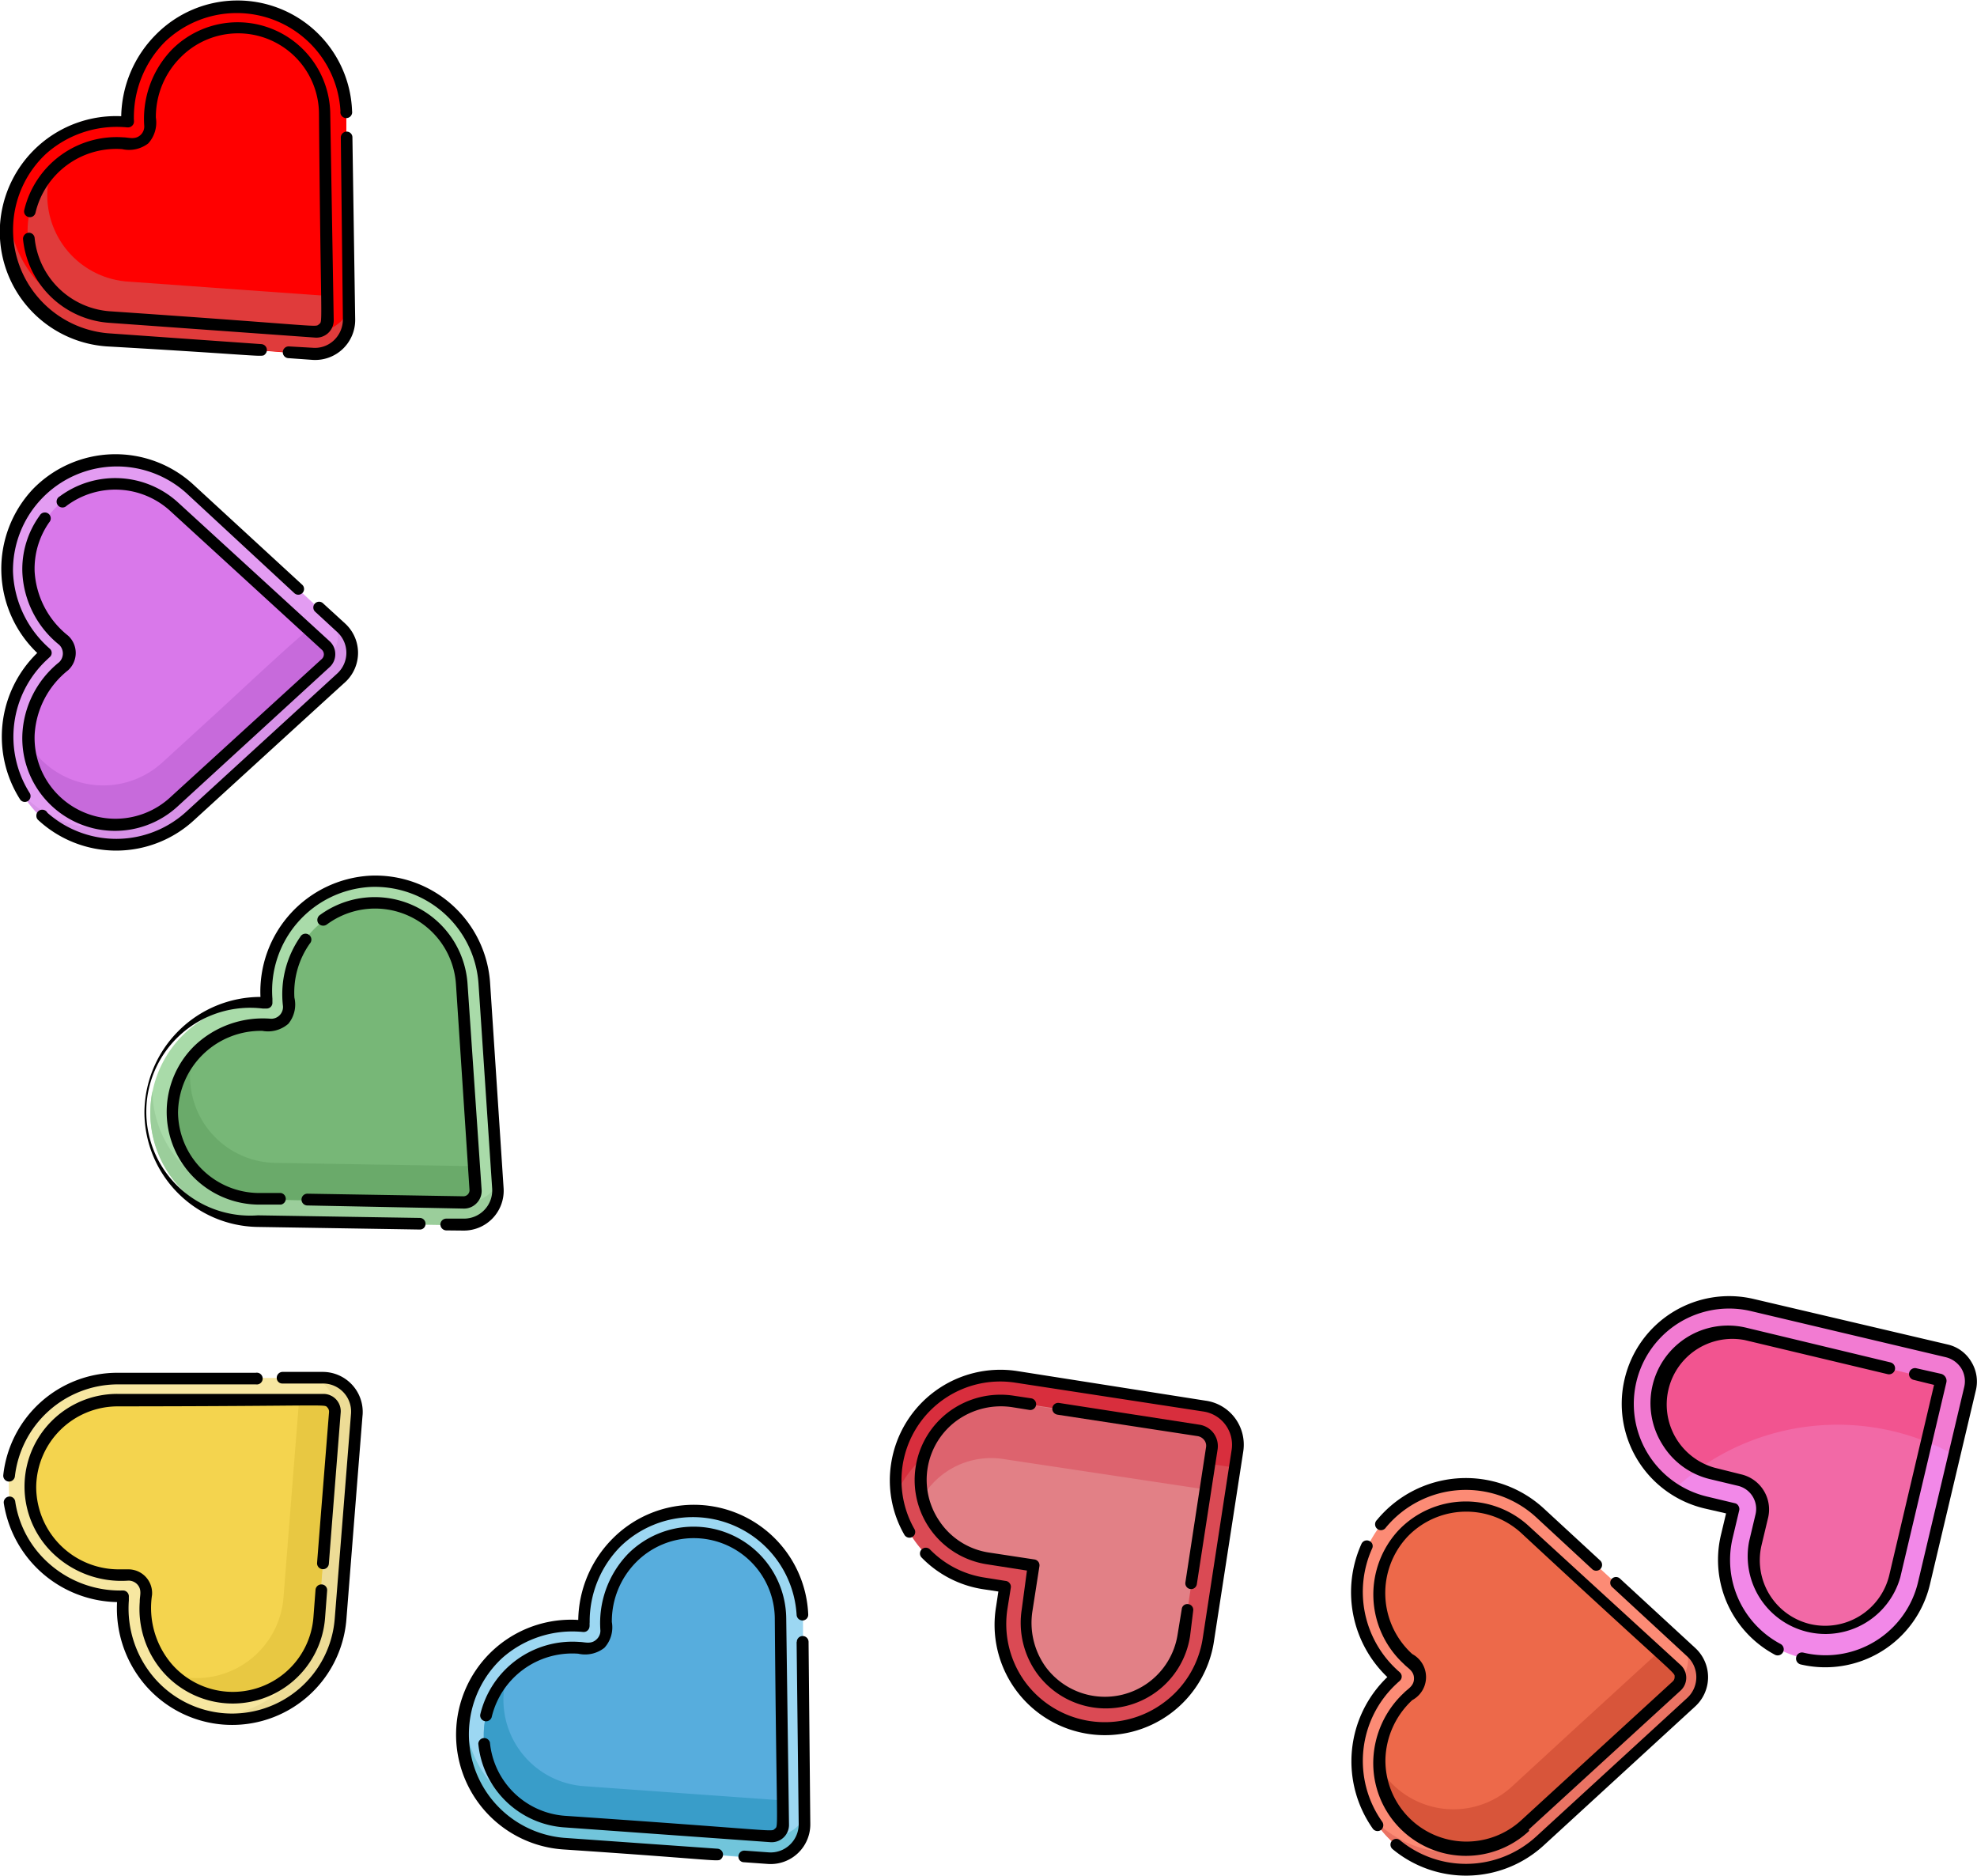<svg xmlns="http://www.w3.org/2000/svg" viewBox="0 0 114.16 108.32"><defs><style>.cls-1{fill:#f288e8;}.cls-2{fill:#f27bd2;}.cls-3{fill:#f269a6;}.cls-4{fill:#f25490;}.cls-5{fill:#f7e7a1;}.cls-6{fill:#eddc96;}.cls-7{fill:#f4d44e;}.cls-8{fill:#e8c842;}.cls-9{fill:#e39cf2;}.cls-10{fill:#d892e8;}.cls-11{fill:#d978ea;}.cls-12{fill:#c76adb;}.cls-13{fill:#a9dba9;}.cls-14{fill:#9bce9b;}.cls-15{fill:#77b777;}.cls-16{fill:#6aaa6a;}.cls-17{fill:#9cd7f2;}.cls-18{fill:#71c5db;}.cls-19{fill:#57addd;}.cls-20{fill:#399dc9;}.cls-21{fill:red;}.cls-22{fill:#e03b3b;}.cls-23{fill:#da4a54;}.cls-24{fill:#d82e3d;}.cls-25{fill:#e28086;}.cls-26{fill:#dd636e;}.cls-27{fill:#fc8b75;}.cls-28{fill:#ea7363;}.cls-29{fill:#ed694a;}.cls-30{fill:#d8553a;}</style></defs><g id="Layer_2" data-name="Layer 2"><g id="hearts_bl"><path class="cls-1" d="M98.5,86.75l1.59.37-.38,1.6a5.86,5.86,0,0,0,4.35,7h0a5.86,5.86,0,0,0,7-4.35l.38-1.59,2.28-9.65A1.79,1.79,0,0,0,112.44,78l-9.66-2.28-1.59-.38a5.84,5.84,0,0,0-7,4.35h0A5.85,5.85,0,0,0,98.5,86.75Z"/><path class="cls-2" d="M94.15,79.71h0A5.83,5.83,0,0,0,96.66,86a13.93,13.93,0,0,1,16.19-2l.91-3.83A1.79,1.79,0,0,0,112.44,78l-9.66-2.28-1.59-.38A5.84,5.84,0,0,0,94.15,79.71Z"/><path class="cls-3" d="M101.89,92.24A4.14,4.14,0,0,0,109.43,91l2.66-11.25a.11.11,0,0,0,0,0,.05.05,0,0,0,0,0L100.79,77a4.14,4.14,0,0,0-1.9,8l1.59.37a1.72,1.72,0,0,1,1.28,2.07l-.38,1.59A4.14,4.14,0,0,0,101.89,92.24Z"/><path class="cls-4" d="M95.82,80.1a4.14,4.14,0,0,0,2.28,4.7l.71-.47a13.89,13.89,0,0,1,12.45-1.08l.83-3.48a.11.11,0,0,0,0,0,.05.05,0,0,0,0,0L100.79,77A4.14,4.14,0,0,0,95.82,80.1Z"/><path d="M93.81,79.63a6.21,6.21,0,0,0,4.6,7.46l1.26.29-.3,1.26a6.21,6.21,0,0,0,3.12,6.9.35.35,0,0,0,.47-.15.35.35,0,0,0-.14-.47,5.49,5.49,0,0,1-2.77-6.12l.38-1.6a.34.34,0,0,0-.05-.26.3.3,0,0,0-.21-.15l-1.59-.38a5.5,5.5,0,1,1,2.53-10.71l11.24,2.66a1.48,1.48,0,0,1,.9.64,1.43,1.43,0,0,1,.17,1.09l-2.66,11.24a5.49,5.49,0,0,1-6.62,4.09.34.34,0,0,0-.42.26.35.35,0,0,0,.26.42,6.21,6.21,0,0,0,7.46-4.61l2.66-11.24a2.17,2.17,0,0,0-.26-1.61,2.14,2.14,0,0,0-1.32-1L101.27,75A6.2,6.2,0,0,0,93.81,79.63Z"/><path d="M109,79.34a.35.35,0,0,0,.42-.26.35.35,0,0,0-.26-.42l-8.32-2A4.48,4.48,0,0,0,96,83.41a4.43,4.43,0,0,0,2.78,2l1.59.38a1.37,1.37,0,0,1,1,1.65L101,89a4.49,4.49,0,0,0,8.73,2.07l2.66-11.25a.41.41,0,0,0-.05-.31.42.42,0,0,0-.26-.19L110.66,79a.34.34,0,1,0-.16.67l1.18.29-2.59,11a3.81,3.81,0,0,1-4.56,2.81,3.79,3.79,0,0,1-2.81-4.56l.38-1.59a2.08,2.08,0,0,0-1.54-2.49L99,84.74a3.79,3.79,0,0,1,1.74-7.37Z"/><path class="cls-5" d="M20.65,81.71h0c-.07.79-.95,11.05-1,11.85a6.3,6.3,0,0,1-6.69,5.75,6.38,6.38,0,0,1-5.86-6.93l0-.21H6.88A6.37,6.37,0,0,1,.51,85.71h0a6.3,6.3,0,0,1,6.32-6.15l7,0,4.89,0A2,2,0,0,1,20.65,81.71Z"/><path class="cls-6" d="M19.32,81.45h0c-.06.78-.87,11-.94,11.85a6.29,6.29,0,0,1-6.62,5.8,6.63,6.63,0,0,0,1.26.21,6.31,6.31,0,0,0,6.66-5.8c.06-.8.87-11.07.93-11.85h0a2,2,0,0,0-2-2.1h-.41A2,2,0,0,1,19.32,81.45Z"/><path class="cls-7" d="M19.34,81.57a.68.68,0,0,0-.69-.74l-11.87,0a5,5,0,0,0-5,4.95h0a5.1,5.1,0,0,0,5.14,5.12H7.4a1,1,0,0,1,1,1.1,5.41,5.41,0,0,0,1.22,4.28,5,5,0,0,0,8.77-2.91l.36-4.58c.26-3.21.55-7,.57-7.25Z"/><path class="cls-8" d="M16.73,87.67l-.36,4.57A5.05,5.05,0,0,1,10,96.71a5,5,0,0,0,8.4-3.3l.36-4.58c.26-3.21.55-7,.57-7.25h0a.68.68,0,0,0-.69-.74H17.27C17.18,82,16.94,85,16.73,87.67Z"/><path d="M6.77,79.93l8,0a.34.34,0,1,0,0-.67l-8,0a6.63,6.63,0,0,0-6.58,5.9.34.34,0,0,0,.3.38.34.34,0,0,0,.37-.3A6,6,0,0,1,6.77,79.93Z"/><path d="M20.94,81.67a2.31,2.31,0,0,0-2.3-2.46H16.32a.34.34,0,0,0-.34.34.32.32,0,0,0,.34.33h2.32a1.62,1.62,0,0,1,1.63,1.73v0s-.9,11.35-.94,11.83a5.94,5.94,0,0,1-10.4,3.46,6.15,6.15,0,0,1-1.49-4.49l0-.21a.34.34,0,0,0-.34-.37A6.18,6.18,0,0,1,2.54,90a5.93,5.93,0,0,1-1.66-3.3.33.33,0,0,0-.38-.29.34.34,0,0,0-.28.39,6.75,6.75,0,0,0,6.54,5.7,6.8,6.8,0,0,0,1.66,4.83A6.62,6.62,0,0,0,20,93.53S20.94,81.6,20.94,81.67Z"/><path d="M18.91,81.27a.35.35,0,0,1,.09.26s-.56,7-.69,8.7a.34.34,0,0,0,.68.06c.15-2,.68-8.69.68-8.7a1,1,0,0,0-1-1.11l-11.87,0A5.35,5.35,0,0,0,3,89.63a5.7,5.7,0,0,0,4.42,1.63.7.7,0,0,1,.51.22c.29.32.13.67.14,1a5.53,5.53,0,0,0,1.34,4.05,5.35,5.35,0,0,0,9.36-3.11l.12-1.58a.33.33,0,0,0-.31-.36.34.34,0,0,0-.36.31l-.12,1.57a4.67,4.67,0,0,1-8.18,2.72,5,5,0,0,1-1.14-4,1.37,1.37,0,0,0-1.36-1.47H6.9a4.77,4.77,0,0,1-4.81-4.77A4.71,4.71,0,0,1,6.77,81.2C19.26,81.19,18.71,81.05,18.91,81.27Z"/><path class="cls-9" d="M19.7,39.21h0l-8.81,8a6.3,6.3,0,0,1-8.82-.33,6.38,6.38,0,0,1,.42-9.07l.16-.15-.16-.14a6.38,6.38,0,0,1-.29-9.07h0A6.31,6.31,0,0,1,11,28.23L16.13,33l3.58,3.34A2,2,0,0,1,19.7,39.21Z"/><path class="cls-10" d="M18.9,38.11h0l-8.75,8.06a6.31,6.31,0,0,1-8.8-.26,5.41,5.41,0,0,0,.79,1A6.3,6.3,0,0,0,11,47.2l8.75-8.06h0a2,2,0,0,0,0-2.87L19.4,36A2,2,0,0,1,18.9,38.11Z"/><path class="cls-11" d="M18.84,38.22a.7.7,0,0,0,0-1l-8.74-8a5,5,0,0,0-7,.21h0a5.12,5.12,0,0,0,.3,7.26L3.7,37a1,1,0,0,1,0,1.5,5.41,5.41,0,0,0-2,4,5,5,0,0,0,8.42,3.83l3.38-3.11c2.37-2.18,5.14-4.74,5.36-4.93Z"/><path class="cls-12" d="M12.78,40.91,9.4,44A5.06,5.06,0,0,1,1.69,43a5,5,0,0,0,8.41,3.3l3.38-3.11c2.37-2.18,5.14-4.74,5.36-4.93h0a.7.7,0,0,0,0-1l-1-.94C17,37,14.74,39.09,12.78,40.91Z"/><path d="M19.94,39.38a2.3,2.3,0,0,0,0-3.37l-1.29-1.18a.33.33,0,0,0-.45.49l1.28,1.18a1.62,1.62,0,0,1,0,2.38h0l-8.74,8a6,6,0,0,1-8,.05.34.34,0,0,0-.64.17.32.32,0,0,0,.11.25,6.63,6.63,0,0,0,9,0S19.94,39.37,19.94,39.38Z"/><path d="M2,42.43A5.11,5.11,0,0,1,3.93,38.7a1.35,1.35,0,0,0,0-2A5.11,5.11,0,0,1,2,33a4.66,4.66,0,0,1,.84-2.84.34.34,0,1,0-.55-.39,5.27,5.27,0,0,0-1,3.25,5.68,5.68,0,0,0,2.13,4.21.7.7,0,0,1,0,1,5.68,5.68,0,0,0-2.13,4.21,5.35,5.35,0,0,0,9,4.09l8.73-8a1,1,0,0,0,.34-.75,1,1,0,0,0-.33-.76l-8.74-8a5.38,5.38,0,0,0-6.84-.36.34.34,0,1,0,.4.54,4.7,4.7,0,0,1,6,.32l8.74,8a.36.36,0,0,1,0,.52L9.87,46A4.67,4.67,0,0,1,2,42.43Z"/><path d="M1.89,28.25a6.72,6.72,0,0,0,.26,9.45,6.74,6.74,0,0,0-1,8.44.33.33,0,0,0,.46.11.34.34,0,0,0,.1-.47,6.08,6.08,0,0,1,1-7.69l.16-.15a.32.32,0,0,0,0-.49A6.2,6.2,0,0,1,.75,33a6,6,0,0,1,10-4.54L17,34.25a.33.33,0,1,0,.45-.49L11.19,28A6.65,6.65,0,0,0,1.89,28.25Z"/><path class="cls-13" d="M26.77,70.72h0l-11.89-.2a6.29,6.29,0,0,1-6.2-6.28,6.38,6.38,0,0,1,6.5-6.33h.22l0-.22a6.39,6.39,0,0,1,6-6.81h0A6.3,6.3,0,0,1,28,56.77c0,.31.25,3.84.46,7l.32,4.89A2,2,0,0,1,26.77,70.72Z"/><path class="cls-14" d="M26.9,69.41h0L15,69.22A6.32,6.32,0,0,1,8.8,63a6.67,6.67,0,0,0-.12,1.27,6.29,6.29,0,0,0,6.2,6.28l11.89.2h0a2,2,0,0,0,2-2.09l0-.41A2,2,0,0,1,26.9,69.41Z"/><path class="cls-15" d="M26.78,69.45a.71.71,0,0,0,.7-.74c0-.54-.76-11.37-.79-11.85a5,5,0,0,0-5.25-4.7h0a5.11,5.11,0,0,0-4.79,5.46l0,.48a1,1,0,0,1-1,1.09,5.43,5.43,0,0,0-4.21,1.49,5,5,0,0,0,3.46,8.57l4.59.08,7.28.12Z"/><path class="cls-16" d="M20.53,67.22l-4.59-.08a5,5,0,0,1-4.85-6.07,5,5,0,0,0,3.81,8.18l4.59.08,7.28.12h0a.71.71,0,0,0,.7-.74l-.09-1.38Z"/><path d="M26.77,69.78a1,1,0,0,0,.76-.32,1,1,0,0,0,.28-.77L27,56.84a5.37,5.37,0,0,0-8.54-4,.35.35,0,0,0-.07.48.36.36,0,0,0,.48.06,4.68,4.68,0,0,1,7.46,3.46l.78,11.85a.35.35,0,0,1-.36.38l-9-.15a.34.34,0,0,0,0,.68Z"/><path d="M10.28,64.24a4.78,4.78,0,0,1,4.87-4.72,1.79,1.79,0,0,0,1.5-.41A1.75,1.75,0,0,0,17,57.6a4.9,4.9,0,0,1,.89-3.12.34.34,0,1,0-.55-.39,5.8,5.8,0,0,0-1,4,.68.68,0,0,1-.69.73,5.71,5.71,0,0,0-4.44,1.58,5.35,5.35,0,0,0,3.69,9.15l1.32,0a.34.34,0,0,0,0-.67l-1.32,0A4.7,4.7,0,0,1,10.28,64.24Z"/><path d="M26.77,71.05a2.3,2.3,0,0,0,2.31-2.45L28.3,56.75a6.64,6.64,0,0,0-6.94-6.19,6.71,6.71,0,0,0-6.32,7,6.71,6.71,0,0,0-6.7,6.67,6.64,6.64,0,0,0,6.53,6.61l9.36.15a.32.32,0,0,0,.34-.33.33.33,0,0,0-.33-.34l-9.35-.15a6,6,0,1,1,.28-11.94h.22a.33.33,0,0,0,.34-.35v-.22a6,6,0,0,1,5.67-6.45,6,6,0,0,1,6.23,5.57l.79,11.85a1.63,1.63,0,0,1-1.65,1.73l-1,0a.34.34,0,0,0-.34.34.35.35,0,0,0,.33.34Z"/><path class="cls-17" d="M44.32,107.34h0l-11.85-.94a6.3,6.3,0,0,1-5.8-6.65,6.38,6.38,0,0,1,6.88-5.91l.21,0v-.22a6.39,6.39,0,0,1,6.41-6.42h0a6.31,6.31,0,0,1,6.2,6.28c0,.31,0,3.84,0,7v4.89A2,2,0,0,1,44.32,107.34Z"/><path class="cls-18" d="M44.57,106h0l-11.86-.85a6.28,6.28,0,0,1-5.84-6.57,5.72,5.72,0,0,0-.2,1.26,6.3,6.3,0,0,0,5.84,6.61l11.86.85h0a2,2,0,0,0,2.09-2v-.41A2,2,0,0,1,44.57,106Z"/><path class="cls-19" d="M44.45,106a.69.69,0,0,0,.74-.7c0-.54-.13-11.39-.13-11.87a5,5,0,0,0-5-5h0A5.11,5.11,0,0,0,35,93.67v.48a1,1,0,0,1-1.1,1,5.4,5.4,0,0,0-4.27,1.26,5,5,0,0,0,3,8.74l4.58.33,7.26.52Z"/><path class="cls-20" d="M38.34,103.46l-4.58-.33a5,5,0,0,1-4.51-6.32,5,5,0,0,0,3.35,8.37l4.58.33,7.26.52h0a.69.69,0,0,0,.74-.7c0-.1,0-.62,0-1.38Z"/><path d="M46,94.81l.12,10.5a1.63,1.63,0,0,1-.51,1.2,1.6,1.6,0,0,1-1.23.44l-1.38-.1a.34.34,0,0,0-.36.32.32.32,0,0,0,.31.35l1.4.1a2.29,2.29,0,0,0,2.44-2.31L46.69,94.8a.34.34,0,0,0-.68,0Z"/><path d="M41.65,107.32a.34.34,0,0,0-.21-.58l-8.89-.63A6,6,0,0,1,29,95.73a6.11,6.11,0,0,1,4.47-1.52c.15,0,.32.07.47-.08s.09-.32.11-.46a6.15,6.15,0,0,1,1.78-4.38A6,6,0,0,1,46,93.24a.34.34,0,0,0,.35.32.33.33,0,0,0,.32-.35,6.61,6.61,0,0,0-11.28-4.39,6.81,6.81,0,0,0-2,4.71,6.64,6.64,0,0,0-.89,13.25C41.78,107.4,41.44,107.52,41.65,107.32Z"/><path d="M36.27,89.71a5.76,5.76,0,0,0-1.6,4.44.68.68,0,0,1-.22.5c-.32.31-.69.15-1,.15A5.47,5.47,0,0,0,27.73,99a.34.34,0,0,0,.66.15,4.78,4.78,0,0,1,5-3.67,1.8,1.8,0,0,0,1.51-.34,1.75,1.75,0,0,0,.43-1.49,4.85,4.85,0,0,1,1.41-3.46,4.68,4.68,0,0,1,8,3.27c.1,12.49.23,11.93,0,12.13s.34.1-12.11-.75a4.7,4.7,0,0,1-4.34-4.23.34.34,0,0,0-.67.07,5.36,5.36,0,0,0,5,4.83l11.84.85a1,1,0,0,0,1.1-1L45.4,93.45A5.35,5.35,0,0,0,36.27,89.71Z"/><path class="cls-21" d="M18,20.47h0L6.13,19.53a6.3,6.3,0,0,1-5.8-6.65A6.39,6.39,0,0,1,7.21,7l.22,0V6.77A6.38,6.38,0,0,1,13.83.35h0A6.3,6.3,0,0,1,20,6.63c0,.31,0,3.84,0,7l0,4.89A2,2,0,0,1,18,20.47Z"/><path class="cls-22" d="M18.24,19.13h0L6.38,18.29A6.31,6.31,0,0,1,.53,11.71,6.38,6.38,0,0,0,.34,13a6.29,6.29,0,0,0,5.84,6.61L18,20.43h0a2,2,0,0,0,2.08-2V18A2,2,0,0,1,18.24,19.13Z"/><path class="cls-21" d="M18.11,19.16a.69.69,0,0,0,.74-.7c0-.54-.12-11.39-.13-11.87a5,5,0,0,0-5-5h0A5.1,5.1,0,0,0,8.66,6.8v.49a1,1,0,0,1-1.09,1A5.42,5.42,0,0,0,3.29,9.57a5,5,0,0,0,3,8.74l4.58.33,7.26.52Z"/><path class="cls-22" d="M12,16.59l-4.58-.33A5,5,0,0,1,2.91,9.94a5,5,0,0,0,3.36,8.37l4.58.33,7.26.52h0a.69.69,0,0,0,.74-.7c0-.1,0-.62,0-1.38Z"/><path d="M19.68,7.94l.12,10.5a1.66,1.66,0,0,1-.52,1.21,1.59,1.59,0,0,1-1.22.43L16.67,20a.34.34,0,1,0,0,.68l1.4.1a2.31,2.31,0,0,0,2.44-2.32L20.35,7.93A.33.33,0,0,0,20,7.6.34.34,0,0,0,19.68,7.94Z"/><path d="M15.31,20.45a.34.34,0,0,0-.2-.58l-8.9-.63A6,6,0,0,1,2.68,8.86,6.15,6.15,0,0,1,7.16,7.34c.14,0,.31.07.47-.08s.09-.32.1-.46A6.2,6.2,0,0,1,9.52,2.42a6,6,0,0,1,10.14,4,.34.34,0,1,0,.67,0A6.62,6.62,0,0,0,9,2a6.85,6.85,0,0,0-2,4.71A6.71,6.71,0,0,0,0,13a6.63,6.63,0,0,0,6.16,7C15.45,20.53,15.11,20.65,15.31,20.45Z"/><path d="M9.94,2.85A5.76,5.76,0,0,0,8.33,7.28a.67.67,0,0,1-.21.51c-.32.3-.69.14-1,.14a5.48,5.48,0,0,0-5.72,4.2.33.33,0,0,0,.25.4.33.33,0,0,0,.4-.25,4.79,4.79,0,0,1,5-3.67,1.82,1.82,0,0,0,1.51-.33A1.79,1.79,0,0,0,9,6.79a4.87,4.87,0,0,1,1.42-3.47,4.67,4.67,0,0,1,8,3.27c.1,12.49.24,11.93,0,12.13s.35.1-12.11-.75A4.71,4.71,0,0,1,2,13.74a.33.33,0,0,0-.36-.3.35.35,0,0,0-.31.37,5.38,5.38,0,0,0,5,4.83l11.84.85a1,1,0,0,0,1.1-1L19.07,6.58A5.35,5.35,0,0,0,9.94,2.85Z"/><path class="cls-23" d="M51.79,84.54a6,6,0,0,0,5.05,6.89l1.19.18-.18,1.19a6,6,0,1,0,11.93,1.84l1.68-10.88a2.27,2.27,0,0,0-1.9-2.59L58.68,79.49a6.05,6.05,0,0,0-6.89,5.05Z"/><path class="cls-24" d="M51.79,84.54a6.17,6.17,0,0,0,0,1.66,6,6,0,0,1,6.41-3.46l13.12,2,.16-1a2.27,2.27,0,0,0-1.9-2.59L58.68,79.49a6.05,6.05,0,0,0-6.89,5.05Z"/><path class="cls-25" d="M68.35,94.42a4.57,4.57,0,0,1-1.95,3.09,4.63,4.63,0,0,1-3.17.76,4.56,4.56,0,0,1-3.11-1.83A4.66,4.66,0,0,1,59.29,93l.4-2.57L57.06,90A4.54,4.54,0,0,1,54,88a4.62,4.62,0,0,1-.76-3.17A4.54,4.54,0,0,1,55,81.77a4.66,4.66,0,0,1,3.47-.83l10.74,1.65a.92.92,0,0,1,.76,1Z"/><path class="cls-26" d="M53.25,84.63a4.56,4.56,0,0,0,0,1.84A4.61,4.61,0,0,1,58,84.25L69.63,86,70,83.63a.92.92,0,0,0-.76-1l-10.8-1.66a4.58,4.58,0,0,0-5.2,3.7Z"/><path d="M51.46,84.49a6.29,6.29,0,0,0,.76,4.12.34.34,0,0,0,.46.13.33.33,0,0,0,.12-.46,5.7,5.7,0,0,1,5.82-8.45L69.51,81.5a1.94,1.94,0,0,1,1.61,2.21L69.45,94.59a5.67,5.67,0,0,1-2.27,3.73,5.71,5.71,0,0,1-8-1.23,5.68,5.68,0,0,1-1-4.24l.19-1.19a.32.32,0,0,0-.07-.25.32.32,0,0,0-.22-.13l-1.19-.19a5.58,5.58,0,0,1-3.19-1.63.34.34,0,0,0-.48,0,.33.33,0,0,0,0,.47,6.28,6.28,0,0,0,3.57,1.83l.86.13-.13.86a6.37,6.37,0,1,0,12.59,1.94l1.68-10.88a2.58,2.58,0,0,0-.48-1.94,2.55,2.55,0,0,0-1.7-1L58.73,79.16a6.38,6.38,0,0,0-7.27,5.33Z"/><path d="M59.3,90.68,59,92.92a5,5,0,0,0,.89,3.71h0a4.92,4.92,0,0,0,8.83-2.17L68.9,93a.33.33,0,0,0-.28-.38.32.32,0,0,0-.38.28L68,94.37a4.25,4.25,0,0,1-7.62,1.87h0A4.37,4.37,0,0,1,59.62,93l.4-2.57a.34.34,0,0,0-.28-.39l-2.63-.4a4.19,4.19,0,0,1-2.86-1.81,4.23,4.23,0,0,1,1-5.81,4.35,4.35,0,0,1,3.22-.77l1,.16a.34.34,0,0,0,.1-.67l-1-.15a5,5,0,0,0-3.72.88A4.92,4.92,0,0,0,57,90.32Z"/><path d="M61,81.67l8.17,1.25a.61.61,0,0,1,.37.23.53.53,0,0,1,.1.42l-1.19,7.79a.33.33,0,1,0,.66.11l1.2-7.79a1.26,1.26,0,0,0-.23-.93,1.25,1.25,0,0,0-.81-.49L61.14,81a.34.34,0,0,0-.11.67Z"/><path class="cls-27" d="M97.66,98.26h0l-8.75,8.06a6.3,6.3,0,0,1-8.82-.28A6.38,6.38,0,0,1,80.44,97l.16-.15-.16-.15a6.38,6.38,0,0,1-.35-9.06h0a6.3,6.3,0,0,1,8.82-.28l5.14,4.73,3.6,3.32A2,2,0,0,1,97.66,98.26Z"/><path class="cls-28" d="M96.85,97.23h0c-.57.53-8.16,7.51-8.74,8.06a6.31,6.31,0,0,1-8.8-.26,5.8,5.8,0,0,0,.78,1,6.3,6.3,0,0,0,8.82.28l8.75-8.06h0a2,2,0,0,0,0-2.87l-.3-.28A2,2,0,0,1,96.85,97.23Z"/><path class="cls-29" d="M96.79,97.34a.69.69,0,0,0,0-1c-.4-.37-8.38-7.72-8.74-8a5,5,0,0,0-7,.21h0a5.12,5.12,0,0,0,.29,7.26l.36.33a1,1,0,0,1,0,1.5,5.38,5.38,0,0,0-2,4,5,5,0,0,0,8.41,3.83l3.38-3.11,5.36-4.93Z"/><path class="cls-30" d="M90.73,100l-3.38,3.11a5,5,0,0,1-7.7-1.06,5,5,0,0,0,8.4,3.3l3.38-3.11,5.36-4.93h0a.69.69,0,0,0,0-1l-1-.94Z"/><path d="M79.51,87.76a.34.34,0,1,0,.52.43,6,6,0,0,1,8.66-.6l3.24,3a.34.34,0,1,0,.46-.5l-3.25-3A6.65,6.65,0,0,0,79.51,87.76Z"/><path d="M80.11,96.83a6.74,6.74,0,0,0-.84,8.75.34.34,0,0,0,.47.08.35.35,0,0,0,.08-.47,6.07,6.07,0,0,1,.85-8c.09-.1.27-.18.27-.39s-.18-.29-.27-.39a6.11,6.11,0,0,1-1.44-7,.32.32,0,0,0-.16-.44.34.34,0,0,0-.45.16A6.78,6.78,0,0,0,80.11,96.83Z"/><path d="M88.28,105.63l8.74-8a1,1,0,0,0,0-1.52l-8.74-8a5.37,5.37,0,0,0-7.51.23,5.45,5.45,0,0,0,.3,7.74c.22.24.58.39.58.83s-.35.59-.58.83a5.57,5.57,0,0,0-1.77,3.88,5.35,5.35,0,0,0,9,4.09ZM80,101.57a4.84,4.84,0,0,1,1.55-3.41,1.51,1.51,0,0,0,0-2.66,4.76,4.76,0,0,1-.28-6.77,4.7,4.7,0,0,1,6.58-.21h0c9.16,8.5,8.85,8,8.85,8.31a.34.34,0,0,1-.12.26l-8.73,8A4.68,4.68,0,0,1,80,101.57Z"/><path d="M97.88,95.14l-4.34-4a.33.33,0,1,0-.45.49l4.33,4a1.63,1.63,0,0,1,0,2.41l-8.72,8a6,6,0,0,1-7.86.21.33.33,0,0,0-.43.51,6.64,6.64,0,0,0,8.74-.22l8.72-8A2.29,2.29,0,0,0,97.88,95.14Z"/></g></g></svg>